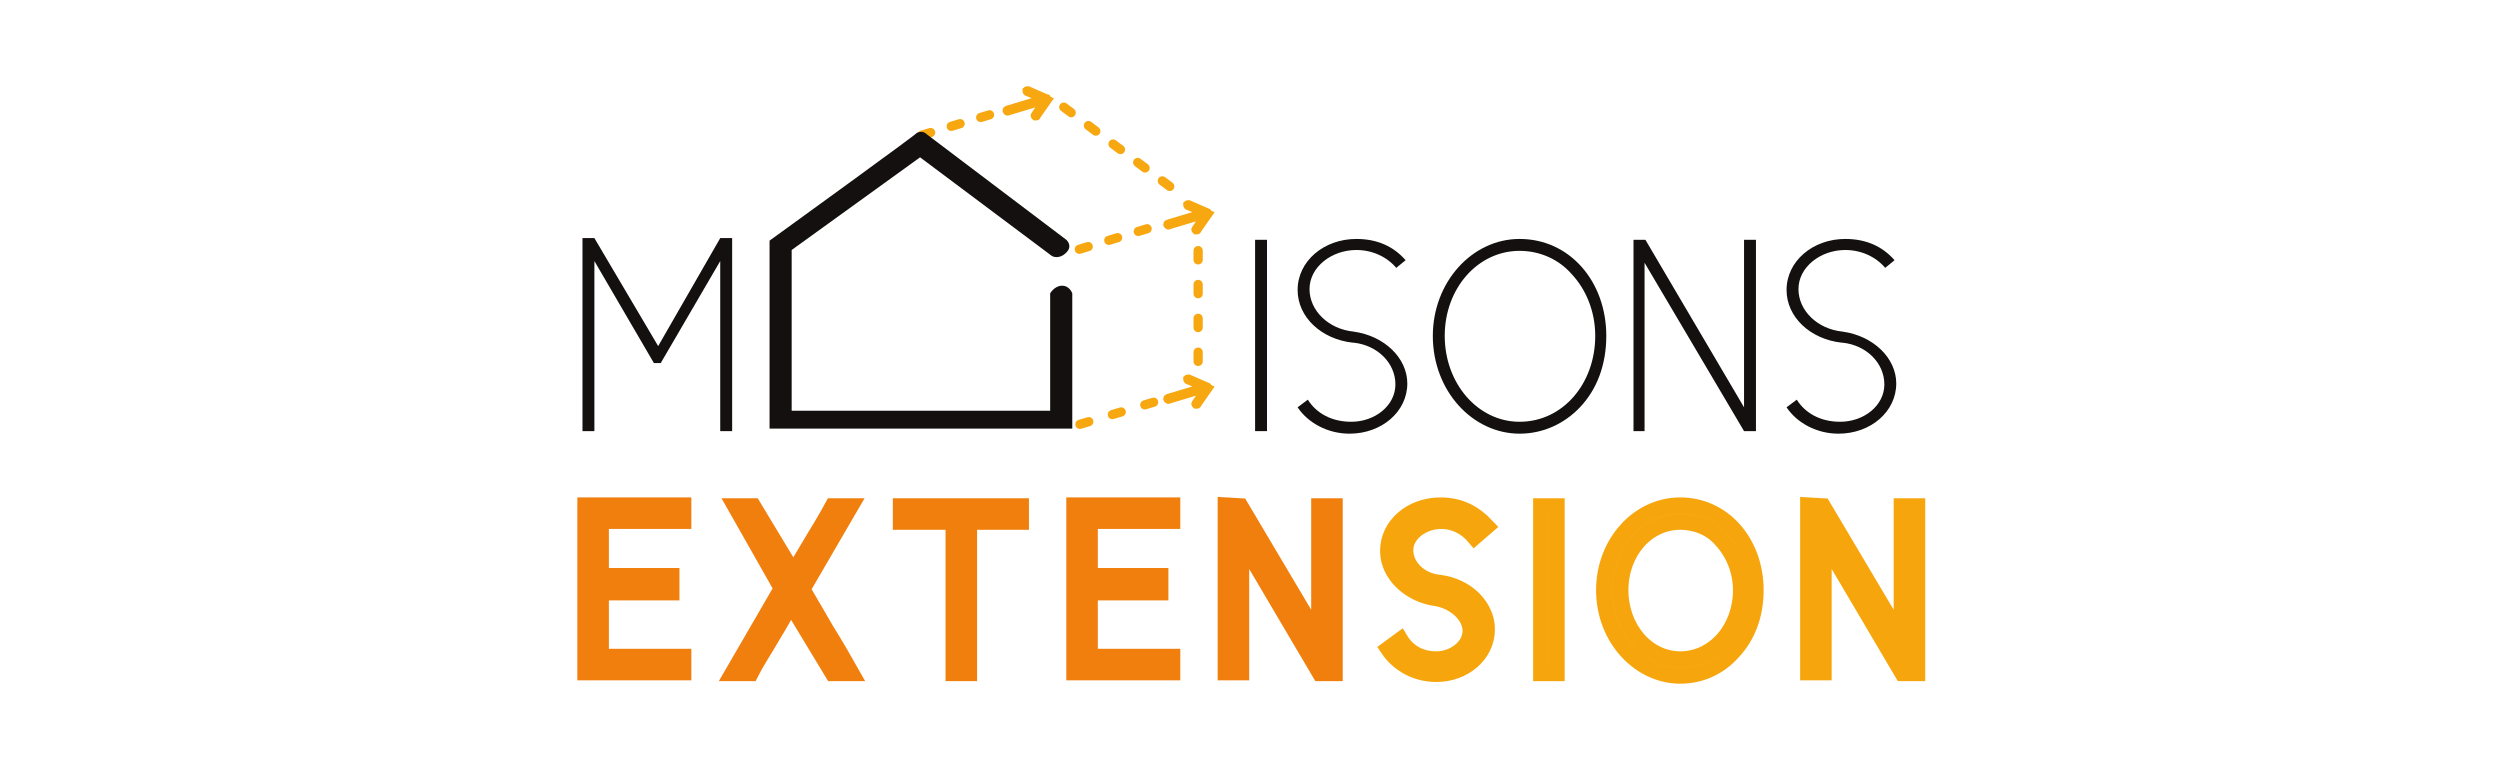 <?xml version="1.0" encoding="utf-8"?>
<!-- Generator: Adobe Illustrator 25.4.1, SVG Export Plug-In . SVG Version: 6.00 Build 0)  -->
<svg version="1.1" id="Calque_1" xmlns="http://www.w3.org/2000/svg" xmlns:xlink="http://www.w3.org/1999/xlink" x="0px" y="0px"
	 viewBox="0 0 294 89.9" style="enable-background:new 0 0 294 89.9;" xml:space="preserve">
<style type="text/css">
	
		.st0{fill:none;stroke:#BACF20;stroke-width:1.086;stroke-linecap:round;stroke-linejoin:round;stroke-miterlimit:10;stroke-dasharray:1.086,2.533,1.086,2.533,1.086,2.533;}
	
		.st1{fill:none;stroke:#F7A710;stroke-width:1.086;stroke-linecap:round;stroke-linejoin:round;stroke-miterlimit:10;stroke-dasharray:1.086,2.533,1.086,2.533,1.086,2.533;}
	
		.st2{fill:none;stroke:#F7A710;stroke-width:1.086;stroke-linecap:round;stroke-linejoin:round;stroke-miterlimit:10;stroke-dasharray:1.086,2.895,1.086,2.895,1.086,2.895;}
	.st3{fill:#F07F0D;stroke:#F7A710;stroke-width:0.724;stroke-miterlimit:10;}
	.st4{fill:#BACF16;stroke:#F7A710;stroke-width:0.724;stroke-miterlimit:10;}
	.st5{fill-rule:evenodd;clip-rule:evenodd;fill:#13100F;}
	.st6{fill:#F07F0D;stroke:#F07F0D;stroke-width:1.807;stroke-miterlimit:10;}
	.st7{fill:#F6A60C;stroke:#F6A60C;stroke-width:1.807;stroke-miterlimit:10;}
	.st8{fill:#F7A710;stroke:#F6A60C;stroke-width:1.807;stroke-miterlimit:10;}
	.st9{fill:#13100F;}
</style>
<g>
	<path class="st0" d="M126.5,29.3"/>
	<line class="st1" x1="108.4" y1="15.9" x2="117.7" y2="13.1"/>
	<line class="st2" x1="127" y1="49.9" x2="136" y2="47.2"/>
	<line class="st1" x1="134.9" y1="26.9" x2="125" y2="29.9"/>
	<path class="st3" d="M142.1,24.9L142.1,24.9C142.1,24.8,142.1,24.8,142.1,24.9C142.1,24.8,142.1,24.8,142.1,24.9
		C142.1,24.8,142.1,24.8,142.1,24.9C142.1,24.8,142.1,24.8,142.1,24.9L142.1,24.9L142.1,24.9L142.1,24.9L142.1,24.9L142.1,24.9
		L142.1,24.9L142.1,24.9l-2.3-1c-0.1,0-0.2,0-0.3,0.1c0,0.1,0,0.2,0.1,0.3l1.7,0.7l-4,1.2c-0.1,0-0.2,0.2-0.1,0.3
		c0.1,0.1,0.2,0.2,0.3,0.1l4-1.2l-1,1.5c-0.1,0.1,0,0.2,0.1,0.3c0.1,0,0.1,0,0.2,0c0,0,0.1,0,0.1-0.1l1.4-2l0,0
		C142.1,25,142.1,25,142.1,24.9L142.1,24.9L142.1,24.9L142.1,24.9L142.1,24.9z"/>
	<path class="st3" d="M123.2,11.5C123.2,11.5,123.2,11.4,123.2,11.5C123.2,11.4,123.2,11.4,123.2,11.5
		C123.2,11.4,123.2,11.4,123.2,11.5C123.2,11.4,123.2,11.4,123.2,11.5C123.2,11.4,123.2,11.4,123.2,11.5L123.2,11.5L123.2,11.5
		L123.2,11.5L123.2,11.5L123.2,11.5L123.2,11.5L123.2,11.5l-2.3-1c-0.1,0-0.2,0-0.3,0.1c0,0.1,0,0.2,0.1,0.3l1.7,0.7l-4,1.2
		c-0.1,0-0.2,0.2-0.1,0.3c0,0.1,0.2,0.2,0.3,0.1l4-1.2l-1,1.5c-0.1,0.1,0,0.2,0.1,0.3c0.1,0,0.1,0,0.2,0c0,0,0.1,0,0.1-0.1l1.4-2
		l0,0C123.2,11.6,123.2,11.6,123.2,11.5L123.2,11.5L123.2,11.5L123.2,11.5L123.2,11.5z"/>
	<path class="st4" d="M142.1,45.4L142.1,45.4L142.1,45.4L142.1,45.4C142.1,45.3,142.1,45.3,142.1,45.4
		C142.1,45.3,142.1,45.3,142.1,45.4L142.1,45.4L142.1,45.4L142.1,45.4L142.1,45.4L142.1,45.4L142.1,45.4L142.1,45.4l-2.3-1
		c-0.1,0-0.2,0-0.3,0.1c0,0.1,0,0.2,0.1,0.3l1.7,0.7l-4,1.2c-0.1,0-0.2,0.2-0.1,0.3c0.1,0.1,0.2,0.2,0.3,0.1l4-1.2l-1,1.5
		c-0.1,0.1,0,0.2,0.1,0.3c0.1,0,0.1,0,0.2,0c0,0,0.1,0,0.1-0.1l1.4-2l0,0C142.1,45.5,142.1,45.5,142.1,45.4
		C142.1,45.5,142.1,45.5,142.1,45.4C142.1,45.5,142.1,45.5,142.1,45.4C142.1,45.5,142.1,45.5,142.1,45.4L142.1,45.4z"/>
	<path id="maison_4_" class="st5" d="M125.4,28.2L109,15.8c0,0-0.5-0.6-1.3-0.1c1.6-1-17.2,12.6-17.2,12.6v22.1h35.6V34.5
		c0,0-0.3-0.9-1.2-0.9c-0.9,0-1.4,0.9-1.4,0.9v13.8H93.1V29.4l15.1-10.9l15.5,11.6c0,0,0.8,0.5,1.7-0.4
		C126.2,28.9,125.4,28.2,125.4,28.2z"/>
	<line class="st1" x1="125.1" y1="12.6" x2="138.6" y2="22.7"/>
	<line class="st2" x1="140.9" y1="42.5" x2="140.9" y2="28.6"/>
	<g>
		<path class="st6" d="M79,69.7h-8.3v7.5h9.7v1.9H68.8V59.4h11.6v1.9h-9.7v6.4H79V69.7z"/>
		<path class="st6" d="M86.4,59.5h2.2l4.7,7.8c0.7-1.2,1.5-2.5,2.2-3.7c0.8-1.3,1.7-2.8,2.4-4.1h2.2l-5.7,9.8
			c0.9,1.5,1.8,3.1,2.8,4.8c1,1.6,2.1,3.5,3,5.1h-2.3L93,71.1c-0.8,1.5-1.7,3-2.6,4.5c-0.7,1.2-1.5,2.4-2.1,3.6h-2.2l5.8-10
			L86.4,59.5z"/>
		<path class="st6" d="M114,61.4v8.7c0,3,0,6.2,0,9.1h-1.9V61.4h-6.2v-1.9h14.2v1.9H114z"/>
		<path class="st6" d="M136.5,69.7h-8.3v7.5h9.7v1.9h-11.6V59.4h11.6v1.9h-9.7v6.4h8.3C136.5,67.7,136.5,69.7,136.5,69.7z"/>
		<path class="st6" d="M145.9,59.5l9.2,15.5V59.5h1.9v19.7h-1.8L146,63.6c0,2.4,0,4.9,0,7.3v8.2h-1.9V59.4L145.9,59.5L145.9,59.5z"
			/>
		<path class="st7" d="M164.7,75.2c0.9,1.5,2.4,2.3,4.2,2.3c2.1,0,4-1.5,4-3.3s-1.8-3.4-3.9-3.8c-3.2-0.4-5.8-2.8-5.8-5.6
			c0-3.1,2.8-5.4,6.2-5.4c2.3,0,4,0.9,5.5,2.5l-1.5,1.3c-1-1.2-2.4-1.9-3.9-1.9c-2.2,0-4.2,1.5-4.2,3.4s1.7,3.6,4,3.8
			c3.2,0.4,5.6,2.8,5.6,5.5c0,3-2.7,5.3-6,5.3c-2.4,0-4.5-1.2-5.7-3L164.7,75.2z"/>
		<path class="st8" d="M183.1,79.2h-1.9V59.5h1.9V79.2z"/>
		<path class="st8" d="M197.6,79.5c-4.8,0-9-4.4-9-10.1c0-5.5,4-10,9-10c5.1,0,8.9,4.4,8.9,10c0,3-1,5.5-2.7,7.3
			C202.2,78.5,200,79.5,197.6,79.5z M197.6,61.4c-3.9,0-7,3.5-7,8s3.1,8.1,7,8.1c4,0,7.1-3.6,7.1-8.1c0-2.3-0.9-4.4-2.3-5.9
			C201.2,62.1,199.4,61.4,197.6,61.4z"/>
		<path class="st7" d="M214.4,59.5l9.2,15.5V59.5h1.9v19.7h-1.8l-9.2-15.6c0,2.4,0,4.9,0,7.3v8.2h-1.9V59.4L214.4,59.5L214.4,59.5z"
			/>
	</g>
	<g>
		<path class="st9" d="M84.7,28h1.4v22.7h-1.4v-20l-7,12h-0.8l-7-12v20h-1.4V28h1.4l7.5,12.7L84.7,28z"/>
		<g>
			<path class="st9" d="M149,50.7h-1.4V28.2h1.4V50.7z"/>
			<path class="st9" d="M153.8,47c1,1.6,2.8,2.6,5.1,2.6c2.8,0,5.2-1.9,5.2-4.4s-2.1-4.6-4.9-4.9h-0.1c-3.7-0.4-6.5-3-6.5-6.2
				c0-3.4,3.1-6,6.9-6c2.5,0,4.4,0.9,5.8,2.5l-1.1,0.9c-1.1-1.3-2.8-2.1-4.7-2.1c-2.9,0-5.5,2-5.5,4.6c0,2.5,2.2,4.7,5.2,5
				c3.6,0.5,6.3,3.1,6.3,6.1c0,3.3-3,5.9-6.8,5.9c-2.6,0-4.9-1.3-6.1-3.1L153.8,47z"/>
			<path class="st9" d="M178.7,51c-5.5,0-10.2-5-10.2-11.5c0-6.3,4.6-11.4,10.2-11.4c5.9,0,10.2,5,10.2,11.4c0,3.4-1.1,6.3-3.1,8.4
				C184,49.8,181.5,51,178.7,51z M178.7,29.5c-4.9,0-8.8,4.4-8.8,10s3.9,10.1,8.8,10.1c5.1,0,8.9-4.5,8.9-10.1
				c0-2.9-1.1-5.5-2.8-7.3C183.3,30.5,181.1,29.5,178.7,29.5z"/>
			<path class="st9" d="M193.5,28.2l11.6,19.7V28.2h1.4v22.5h-1.4l-11.7-19.8v19.8h-1.3V28.2H193.5z"/>
			<path class="st9" d="M211.3,47c1,1.6,2.8,2.6,5.1,2.6c2.8,0,5.2-1.9,5.2-4.4s-2.1-4.6-4.9-4.9h-0.1c-3.7-0.4-6.5-3-6.5-6.2
				c0-3.4,3.1-6,6.9-6c2.5,0,4.4,0.9,5.8,2.5l-1.1,0.9c-1.1-1.3-2.8-2.1-4.7-2.1c-2.9,0-5.5,2-5.5,4.6c0,2.5,2.2,4.7,5.2,5
				c3.6,0.5,6.3,3.1,6.3,6.1c0,3.3-3,5.9-6.8,5.9c-2.6,0-4.9-1.3-6.1-3.1L211.3,47z"/>
		</g>
	</g>
</g>
</svg>
